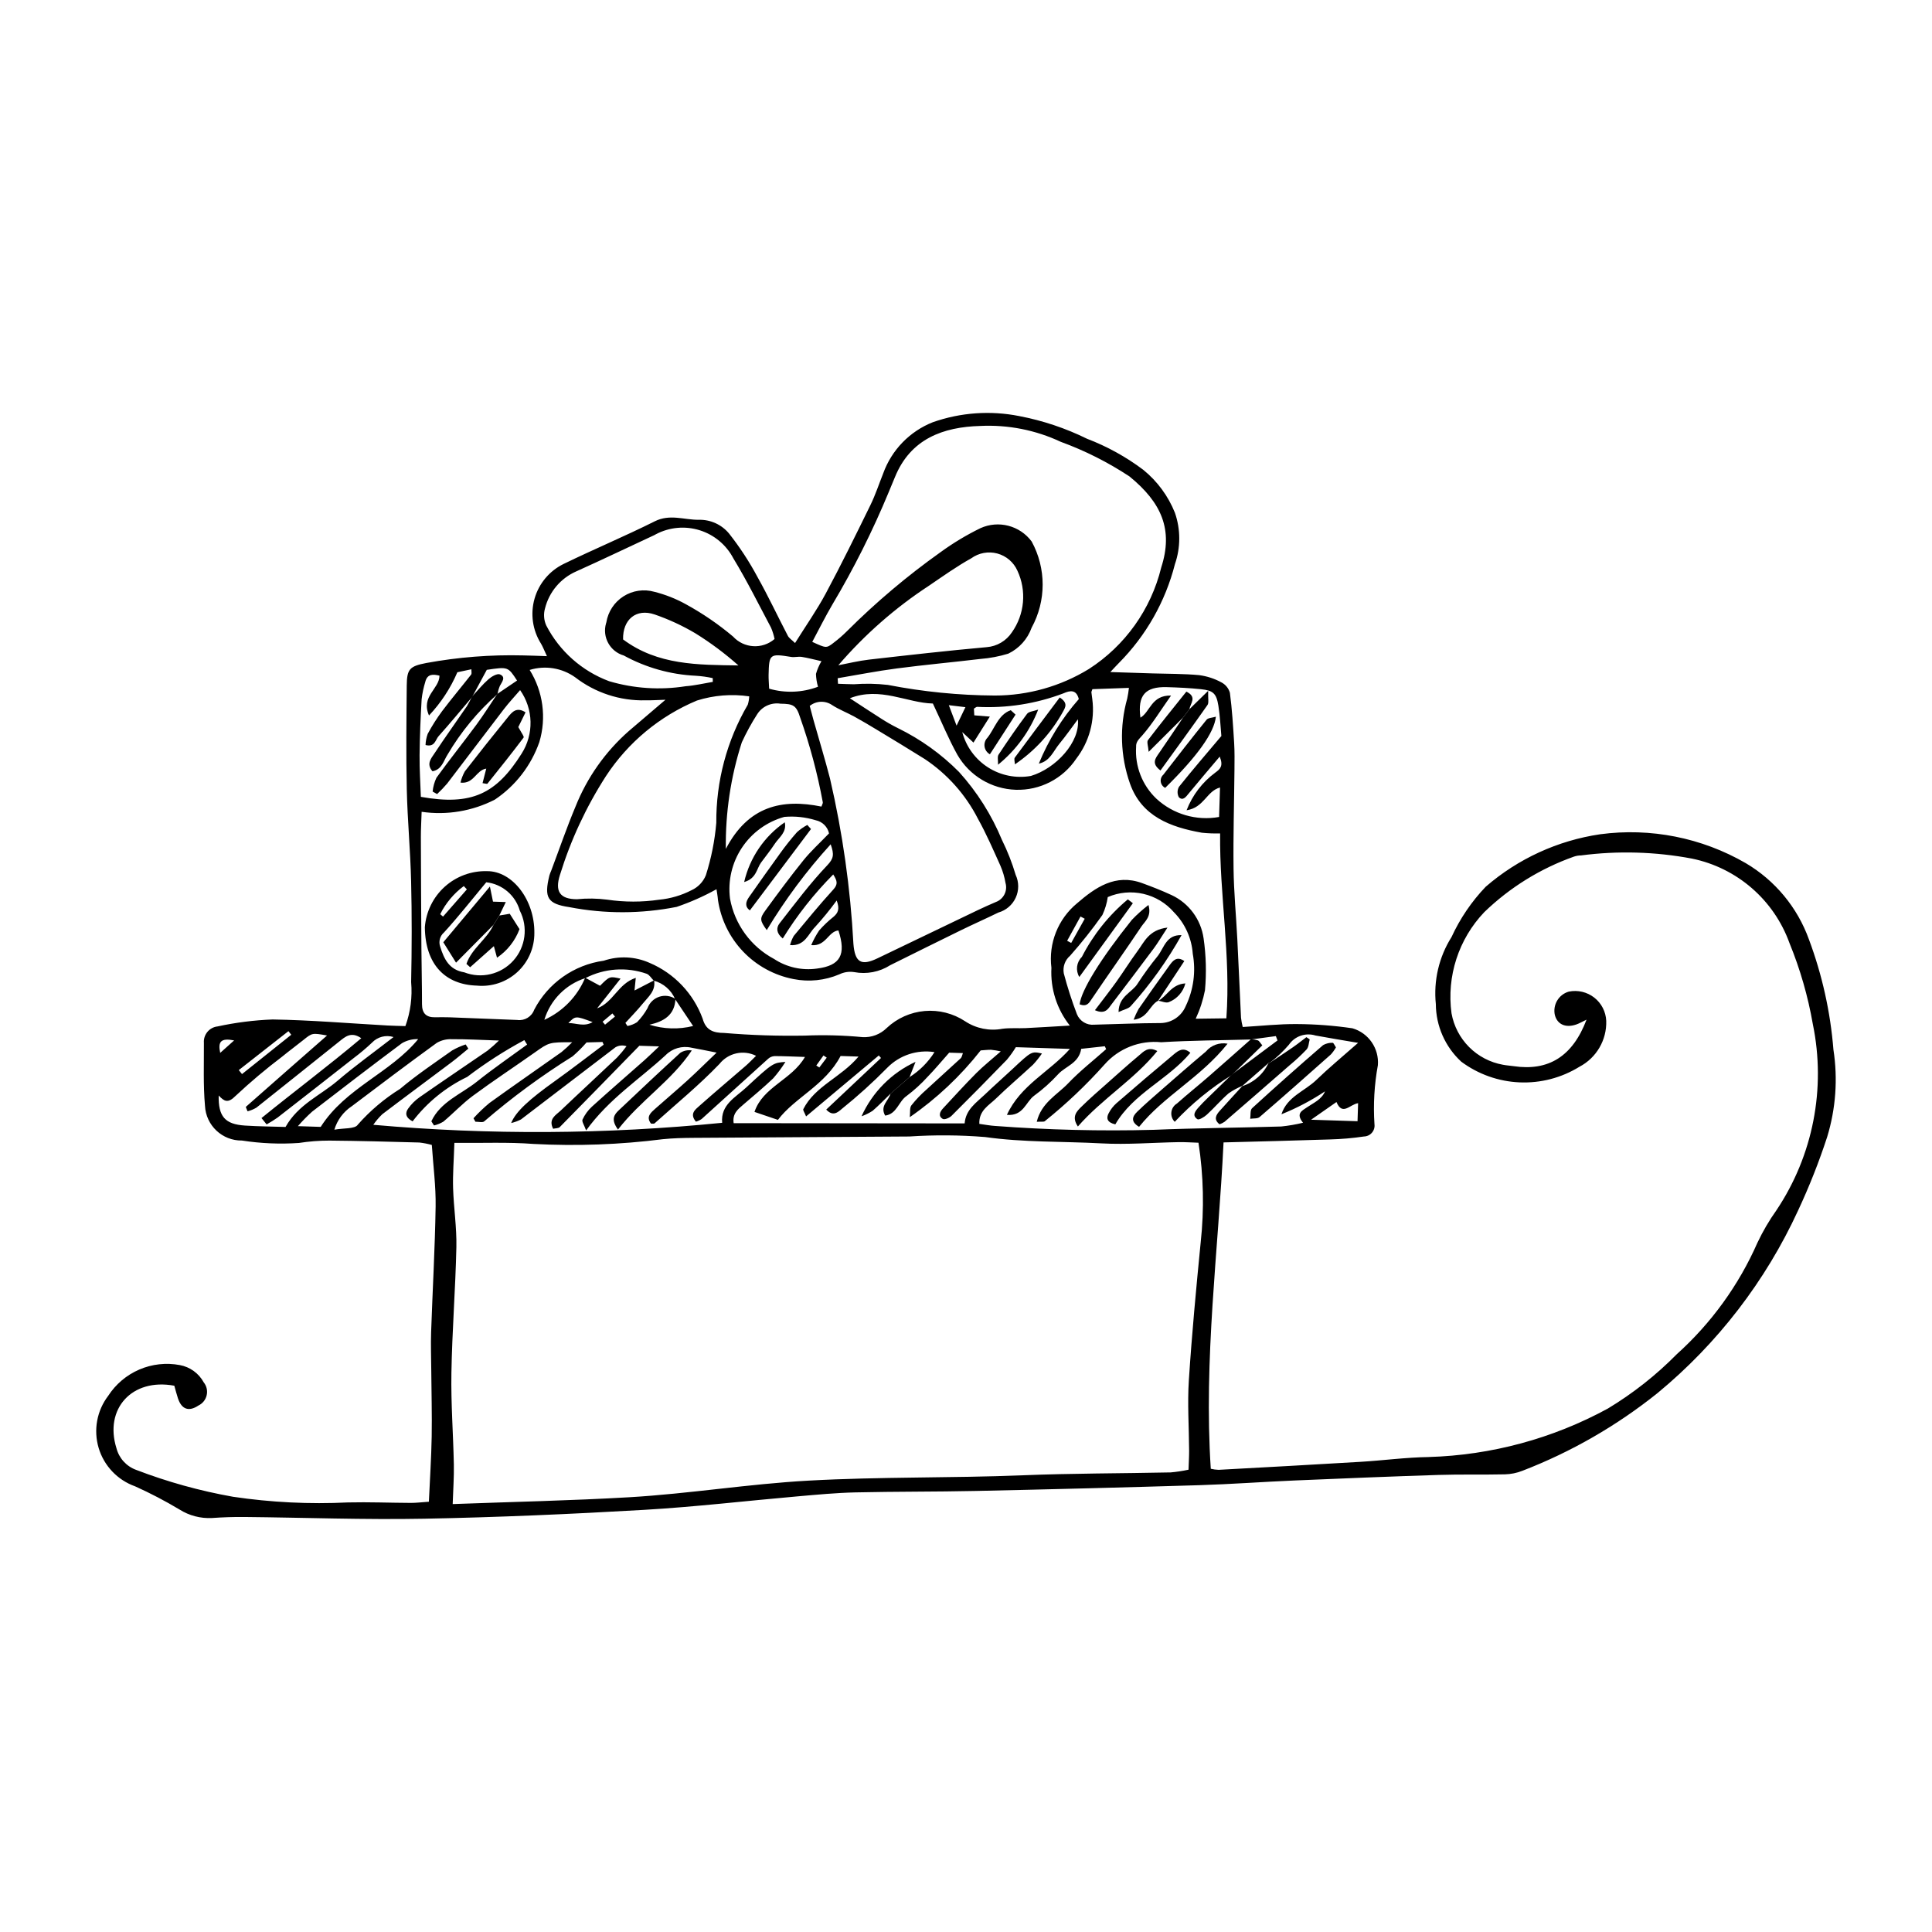 <?xml version="1.0" encoding="UTF-8"?>
<!-- Uploaded to: SVG Repo, www.svgrepo.com, Generator: SVG Repo Mixer Tools -->
<svg fill="#000000" width="800px" height="800px" version="1.1" viewBox="144 144 512 512" xmlns="http://www.w3.org/2000/svg">
 <g>
  <path d="m190.2 511.23c-11.254-2.086-18.594 6.152-15.344 16.539v-0.004c0.68 2.664 2.629 4.82 5.211 5.762 8.312 3.191 16.91 5.578 25.676 7.129 10.082 1.5 20.285 2 30.461 1.504 5.559-0.133 11.129 0.105 16.691 0.125 1.395 0.004 2.793-0.176 4.762-0.312 0.266-5.926 0.645-11.586 0.746-17.25 0.102-5.879-0.07-11.762-0.113-17.641-0.027-3.336-0.152-6.68-0.039-10.012 0.379-11.113 1.02-22.223 1.195-33.34 0.086-5.359-0.637-10.734-1.008-16.309l0.004 0.004c-1.09-0.309-2.199-0.523-3.32-0.648-7.945-0.219-15.891-0.441-23.836-0.508-2.695 0-5.391 0.207-8.059 0.625-5.043 0.348-10.113 0.133-15.109-0.641-5.203 0.07-9.531-3.988-9.793-9.188-0.488-5.523-0.262-11.113-0.289-16.672-0.176-2.199 1.43-4.137 3.621-4.379 4.793-1.035 9.672-1.656 14.574-1.844 10.168 0.164 20.32 1.031 30.484 1.598 1.559 0.086 3.117 0.105 4.723 0.156l-0.004-0.004c1.352-3.723 1.871-7.699 1.523-11.648 0.184-8.898 0.203-17.809-0.008-26.703-0.191-8.102-0.961-16.191-1.145-24.297-0.207-9.207-0.102-18.426-0.012-27.637 0.043-4.356 0.781-5.082 5.203-5.938 8.449-1.551 17.035-2.223 25.625-2.008 1.895 0.027 3.789 0.117 6.324 0.199-0.715-1.516-1.074-2.484-1.594-3.356v0.004c-2.223-3.547-2.836-7.867-1.688-11.891 1.148-4.023 3.953-7.367 7.715-9.199 7.988-3.891 16.203-7.324 24.148-11.297 4.004-2 7.785-0.363 11.676-0.398 3.082-0.078 6.027 1.258 7.996 3.629 2.844 3.606 5.367 7.457 7.531 11.504 2.867 5.106 5.352 10.422 8.062 15.617 0.324 0.625 1.031 1.051 1.906 1.91 2.871-4.594 5.781-8.73 8.152-13.156 4.129-7.703 7.981-15.559 11.824-23.41 1.324-2.703 2.266-5.598 3.387-8.398v-0.004c2.234-6.188 7.012-11.117 13.125-13.543 7.356-2.594 15.273-3.156 22.922-1.637 6.231 1.191 12.273 3.211 17.969 6.012 5.328 2.031 10.348 4.805 14.906 8.234 3.715 3.019 6.602 6.934 8.383 11.379 1.531 4.41 1.531 9.207 0.004 13.617-2.527 9.918-7.668 18.973-14.883 26.227-0.645 0.648-1.258 1.328-2.238 2.367 4.086 0.133 7.637 0.25 11.188 0.359 4.133 0.129 8.281 0.078 12.391 0.461v0.004c2.043 0.27 4.016 0.914 5.824 1.895 1.121 0.57 1.953 1.582 2.289 2.789 0.574 4.387 0.848 8.816 1.121 13.238 0.145 2.367 0.109 4.75 0.086 7.125-0.082 8.746-0.352 17.496-0.242 26.238 0.078 6.191 0.676 12.379 0.992 18.57 0.355 6.973 0.641 13.945 0.984 20.918 0.098 0.832 0.25 1.656 0.457 2.469 4.91-0.289 9.656-0.824 14.398-0.777 4.914 0.027 9.82 0.402 14.684 1.121 4.277 1.254 7.086 5.34 6.731 9.781-0.941 5.144-1.246 10.387-0.906 15.605 0.117 0.816-0.121 1.641-0.652 2.266-0.531 0.629-1.305 1-2.129 1.02-2.977 0.438-5.977 0.699-8.984 0.781-9.191 0.312-18.391 0.523-28.227 0.789-1.391 28.918-5.289 57.387-3.383 86.484l-0.004 0.004c0.68 0.164 1.371 0.258 2.07 0.281 12.543-0.684 25.086-1.367 37.625-2.121 6.031-0.363 12.051-1.184 18.082-1.27v-0.004c16.605-0.492 32.859-4.891 47.449-12.84 6.66-4.016 12.797-8.852 18.258-14.391 9.145-8.223 16.434-18.293 21.383-29.547 1.426-3.023 3.117-5.914 5.055-8.637 9.684-14.484 13.152-32.242 9.633-49.301-1.281-7.363-3.356-14.562-6.184-21.473-4.125-11.465-13.926-19.953-25.859-22.402-9.688-1.828-19.602-2.113-29.375-0.84-0.641 0.004-1.27 0.109-1.875 0.312-8.887 3.148-16.996 8.168-23.777 14.719-6.816 7.152-10.012 17.016-8.684 26.805 0.605 3.391 2.234 6.516 4.668 8.957 2.434 2.438 5.555 4.07 8.949 4.68 0.934 0.188 1.895 0.234 2.84 0.375 9.215 1.371 15.633-2.555 19.328-12.324-1.188 0.566-1.918 1.004-2.699 1.273-2.82 0.98-5.019 0.012-5.684-2.445l-0.004 0.004c-0.633-2.734 0.984-5.488 3.684-6.262 2.371-0.484 4.836 0.094 6.746 1.582 1.906 1.488 3.066 3.738 3.176 6.156 0.164 5.082-2.59 9.809-7.09 12.168-4.758 2.941-10.285 4.383-15.871 4.144-5.586-0.238-10.973-2.148-15.461-5.484-4.266-3.934-6.703-9.465-6.734-15.266-0.641-6.219 0.824-12.473 4.156-17.758 2.258-4.914 5.316-9.418 9.051-13.328 8.578-7.434 19.102-12.262 30.332-13.914 13.355-1.789 26.93 0.906 38.594 7.656 7.766 4.582 13.691 11.734 16.746 20.223 3.504 9.391 5.688 19.223 6.488 29.211 1.195 7.738 0.625 15.645-1.664 23.133-2.172 6.644-4.746 13.148-7.703 19.48-8.617 18.723-21.348 35.258-37.238 48.379-10.812 8.668-22.898 15.621-35.828 20.605-1.477 0.582-3.039 0.898-4.625 0.938-5.883 0.133-11.773-0.031-17.656 0.16-12.707 0.406-25.41 0.926-38.113 1.469-8.418 0.359-16.828 0.988-25.25 1.246-19.723 0.598-39.445 1.105-59.176 1.527-10.652 0.23-21.312 0.141-31.965 0.383-5.074 0.117-10.145 0.602-15.207 1.043-13.621 1.188-27.211 2.801-40.855 3.59-19.363 1.121-38.754 1.973-58.145 2.34-15.891 0.301-31.797-0.301-47.699-0.457-2.859-0.027-5.731 0.07-8.582 0.273h0.004c-3.031 0.156-6.035-0.629-8.605-2.25-3.797-2.273-7.727-4.328-11.762-6.144-4.664-1.656-8.258-5.438-9.668-10.176-1.41-4.742-0.473-9.871 2.527-13.805 1.996-3.09 4.863-5.516 8.242-6.969 3.375-1.453 7.109-1.867 10.723-1.191 2.707 0.492 5.047 2.18 6.363 4.598 0.766 0.957 1.051 2.211 0.773 3.402-0.273 1.195-1.082 2.199-2.188 2.723-2.543 1.699-4.453 1.035-5.43-1.922-0.348-1.047-0.613-2.121-0.957-3.328zm132.73-102.42c-1.035-2.43-3.129-4.246-5.68-4.93-0.625-0.625-1.145-1.562-1.898-1.828-5.324-1.859-11.176-1.445-16.188 1.145-5.234 1.668-9.316 5.809-10.91 11.07 4.891-2.219 8.758-6.203 10.824-11.16l3.934 2.133c2.551-2.547 2.551-2.547 5.445-1.891l-6.219 7.867c4.301-1.551 5.539-6.543 10.25-8.074l-0.336 3.348 5.184-2.684c0.5 2.758-1.512 4.336-2.965 6.121-1.457 1.789-3.082 3.441-4.633 5.152l0.539 0.82-0.004 0.004c0.906-0.172 1.77-0.512 2.543-1.008 1.09-1.117 2.027-2.371 2.789-3.731 0.52-1.43 1.664-2.543 3.109-3.016 1.445-0.473 3.027-0.258 4.293 0.582-0.207 4.242-3.023 5.965-6.891 6.828 3.75 1.176 7.754 1.293 11.566 0.344-1.855-2.769-3.305-4.93-4.754-7.094zm150.23 23.035 0.102-0.086c-1.297 0.523-2.531 1.195-3.68 1.996-2.019 1.758-3.773 3.824-5.75 5.637-0.684 0.629-2.086 1.48-2.5 1.211-1.523-0.984-0.559-2.168 0.305-3.144 0.734-0.832 1.523-1.617 2.316-2.391 2.137-2.098 4.289-4.176 6.438-6.262l12.164-9.082-0.441-1.148-6.59 0.898c-7.93 0.223-15.871 0.242-23.785 0.73h-0.004c-5.664-0.574-11.258 1.625-15.02 5.898-4.852 5.438-10.145 10.461-15.828 15.02-0.25 0.23-0.852 0.082-2.137 0.164 1.219-5.074 5.457-7.176 8.312-10.18 3.106-3.266 6.699-6.066 10.078-9.07l-0.355-0.77-6.25 0.684c-0.633 3.879-4.164 4.578-6.129 6.746-1.93 2.106-4.066 4.016-6.375 5.699-2.188 1.609-2.809 5.426-7.191 5.059 3.633-7.914 11.266-11.359 16.695-17.48l-14.324-0.461c-0.707 1.16-1.5 2.269-2.367 3.316-4.848 5.004-9.742 9.969-14.684 14.883-0.551 0.543-1.844 1.086-2.316 0.812-1.27-0.738-0.773-1.891 0.062-2.789 2.914-3.133 5.789-6.305 8.809-9.34 1.867-1.875 3.957-3.523 6.508-5.769v0.004c-0.859-0.199-1.727-0.34-2.602-0.43-0.938 0-1.879 0.113-2.734 0.172h0.004c-5.34 6.805-11.676 12.766-18.789 17.688 0.145-1.27-0.07-2.461 0.426-3.133v0.004c1.184-1.496 2.5-2.875 3.934-4.129 3.023-2.812 6.117-5.551 9.145-8.359 0.297-0.277 0.352-0.812 0.574-1.359l-3.637-0.117c-2.144 2.418-3.836 4.473-5.688 6.367-1.707 1.883-3.594 3.602-5.629 5.129-2.106 1.453-2.551 4.777-5.656 5.18-1.469-2.602 0.973-3.938 1.406-5.805l5.047-4.379v-0.004c2.672-1.691 4.938-3.957 6.625-6.633-4.59-0.719-9.25 0.82-12.508 4.137-3.789 3.859-7.801 7.492-12.016 10.879-1.152 1.012-2.426 2.074-4.168 0.211 4.949-4.664 9.73-9.168 14.516-13.672l-0.586-0.668c-6.348 5.324-12.699 10.645-19.27 16.152-0.438-1.102-0.871-1.656-0.734-1.926 3.113-6.141 10.027-8.414 14.637-13.934l-4.758-0.152c-4.074 7.766-12.117 10.984-16.605 16.93l-6.211-2.109c2.223-6.66 9.875-8.477 13.375-14.566-3.07-0.098-5.57-0.227-8.07-0.227v0.004c-0.621 0.035-1.215 0.285-1.68 0.703-5.894 5.309-11.75 10.664-17.641 15.977h-0.004c-0.461 0.305-0.965 0.539-1.496 0.695-1.75-2.09-0.195-3.195 0.91-4.18 4.039-3.59 8.176-7.062 12.262-10.602 0.875-0.758 1.668-1.605 2.766-2.676v0.004c-3.336-1.668-7.387-0.77-9.707 2.156-5.359 5.602-11.41 10.547-17.191 15.742-0.18 0.16-0.602 0.051-0.949 0.066-1.391-1.816-0.059-2.894 1.125-3.949 2.848-2.535 5.773-4.988 8.594-7.555 2.426-2.207 4.754-4.523 7.668-7.309-2.754-0.539-4.703-0.957-6.672-1.301-2.477-0.578-5.074 0.18-6.852 1.992-6.941 6.406-15.02 11.566-21.055 19.938-0.5-1.406-1.199-2.367-0.953-2.891 0.598-1.289 1.445-2.449 2.488-3.414 4.594-4.164 9.289-8.219 13.934-12.328 1.129-1 2.199-2.062 3.875-3.644l-5.238-0.168c-7.324 7.504-14.18 14.547-21.082 21.543-0.352 0.355-1.121 0.301-1.77 0.457-1.328-2.621 0.734-3.617 2-4.82 4.953-4.719 9.988-9.348 14.949-14.059l0.004-0.004c0.891-0.945 1.727-1.945 2.5-2.992-0.973-0.344-2.051-0.238-2.941 0.285-8.352 6.34-16.648 12.75-25 19.094l0.004 0.004c-0.832 0.434-1.719 0.762-2.633 0.969 1.219-3.047 4.793-6.269 11.695-11.195 4.34-3.094 8.547-6.371 12.812-9.566l-0.305-0.715-4.227 0.121c-1.145 1.32-2.383 2.551-3.707 3.691-8.227 5.133-16.047 10.887-23.395 17.211-0.418 0.41-1.551 0.09-2.352 0.109l-0.508-0.914v-0.004c1.312-1.449 2.727-2.801 4.234-4.051 6.316-4.562 12.734-8.977 19.086-13.484 0.996-0.816 1.945-1.688 2.84-2.613-6.148-0.012-6.121 0.031-9.914 2.711-5.457 3.852-11.047 7.527-16.418 11.496-2.769 2.047-5.156 4.609-7.805 6.832h0.004c-0.773 0.465-1.613 0.805-2.492 1.016l-0.703-1.105c2.422-5.195 7.926-7.184 12.09-10.523 4.293-3.441 8.852-6.555 13.293-9.809l-0.746-1.18h0.004c-5.297 2.848-10.359 6.109-15.141 9.754-5.684 2.731-10.641 6.766-14.469 11.773-1.938-1.004-1.992-2.242-1.184-3.375 0.824-1.16 1.84-2.172 3-2.996 6-4.184 12.074-8.262 18.102-12.41h-0.004c1.035-0.828 2.027-1.707 2.969-2.637-4.871-0.156-8.68-0.375-12.488-0.352-1.398-0.066-2.789 0.273-3.996 0.98-7.586 5.508-15.078 11.148-22.551 16.809h-0.004c-2.203 1.465-3.824 3.656-4.578 6.191 2.473-0.457 5.426-0.152 6.195-1.301l-0.004-0.004c3.258-3.703 7.039-6.906 11.227-9.512 4.359-3.68 9.133-6.875 13.797-10.18 1.137-0.652 2.336-1.184 3.582-1.594l0.707 1.113c-1.496 1.219-2.949 2.484-4.488 3.641-6.098 4.59-12.242 9.117-18.316 13.738-0.887 0.852-1.688 1.793-2.387 2.805 30.77 2.727 61.723 2.547 92.457-0.531-0.449-4.809 3.562-6.742 6.352-9.34 7.141-6.637 7.223-6.551 10.414-6.797-0.961 1.535-2.043 2.992-3.238 4.352-2.527 2.414-5.231 4.648-7.883 6.93-1.441 1.242-2.981 2.406-2.598 4.953l61.211 0.066c0.293-3.68 3.066-5.465 5.312-7.613 2.414-2.309 4.926-4.516 7.371-6.801 5.051-4.719 5.043-4.731 7.809-4.113-0.715 1.043-1.504 2.031-2.363 2.957-3.254 3.031-6.66 5.902-9.848 9-1.84 1.789-4.535 3.133-4.387 6.691 1.461 0.195 2.84 0.469 4.231 0.555v-0.004c13.949 1.055 27.941 1.398 41.922 1.027 11.277-0.469 22.57-0.543 33.855-0.883h-0.004c1.949-0.199 3.879-0.531 5.781-0.992-1.977-2.457-0.305-3.164 1.059-4.094 1.766-1.207 3.891-2.078 4.766-4.231h0.004c-3.629 2.422-7.5 4.457-11.551 6.078 1.5-4.684 6.172-6.109 9.254-9.098 3.254-3.152 6.766-6.039 11.059-9.828-4.543-0.777-7.922-1.316-11.281-1.945h-0.004c-2.641-0.828-5.508 0.172-7.062 2.457-1.453 1.684-3.066 3.223-4.816 4.594-0.207 0.078-0.406 0.172-0.602 0.27zm-204.04-103.13c-2.961 3.481-5.867 7.008-8.914 10.41-0.832 0.93-0.953 2.949-3.438 2.312h0.004c0.035-1.008 0.23-2 0.57-2.949 1.125-2.102 2.406-4.113 3.824-6.031 2.484-3.289 5.148-6.441 7.688-9.688 0.207-0.266 0.051-0.816 0.07-1.406l-3.723 0.793h0.004c-1.812 4.231-4.356 8.109-7.512 11.457-2.234-5.078 2.754-7.027 2.777-10.555-1.711-0.418-3.227-0.5-3.762 1.629l0.004 0.004c-0.469 1.5-0.793 3.043-0.973 4.606-0.281 4.922-0.496 9.848-0.547 14.777-0.035 3.75 0.219 7.504 0.34 11.098 13.539 2.422 20.023-0.844 26.707-11.461v-0.004c1.609-2.527 2.426-5.477 2.356-8.469-0.074-2.996-1.035-5.902-2.762-8.352-1.453 1.695-2.973 3.312-4.316 5.062-5.031 6.551-9.992 13.152-15.02 19.707-0.832 0.977-1.723 1.902-2.66 2.781l-1.188-0.668c0.125-1.266 0.469-2.504 1.012-3.656 3.434-4.75 7.106-9.332 10.586-14.047 1.949-2.641 3.695-5.434 5.531-8.156l5.246-3.555c-2.391-3.676-2.391-3.676-8.02-2.84zm-4.703 118.16c-0.152 4.707-0.453 8.348-0.344 11.969 0.16 5.227 0.984 10.453 0.871 15.668-0.242 11.125-1.129 22.238-1.316 33.363-0.137 8.086 0.484 16.18 0.648 24.27 0.066 3.262-0.184 6.531-0.309 10.449 16.047-0.598 31.457-0.914 46.836-1.812 15.859-0.93 31.547-3.519 47.465-4.402 18.922-1.051 37.832-0.648 56.734-1.414 13.031-0.527 26.082-0.488 39.125-0.762l0.008 0.008c1.625-0.141 3.242-0.383 4.836-0.73 0.062-1.93 0.164-3.504 0.156-5.078-0.031-6.203-0.473-12.43-0.07-18.602 0.793-12.215 1.945-24.414 3.141-36.598v0.004c0.957-8.781 0.758-17.645-0.586-26.375-1.824-0.059-3.531-0.184-5.238-0.156-6.828 0.117-13.676 0.699-20.477 0.328-10.297-0.559-20.621-0.223-30.914-1.691l-0.004 0.004c-6.644-0.531-13.316-0.578-19.969-0.137-19.086 0.105-38.168 0.227-57.254 0.359-2.695 0.02-5.398 0.082-8.078 0.355h0.004c-11.355 1.441-22.816 1.863-34.25 1.262-6.762-0.523-13.59-0.211-21.016-0.281zm-8.68-87.742c-0.082 2.598-0.211 4.637-0.203 6.672 0.027 9.852 0.074 19.703 0.145 29.555 0.031 4.906 0.164 9.812 0.156 14.719-0.004 2.398 1.051 3.543 3.434 3.512 1.273-0.016 2.547-0.043 3.816 0.004 6.012 0.223 12.023 0.457 18.035 0.707l-0.004 0.004c1.938 0.25 3.785-0.879 4.453-2.715 3.672-7.059 10.535-11.902 18.418-12.992 3.984-1.344 8.328-1.141 12.168 0.574 6.531 2.769 11.621 8.125 14.055 14.789 0.855 3.09 2.859 3.762 5.707 3.781h0.004c7.113 0.598 14.254 0.832 21.395 0.703 5.09-0.215 10.188-0.078 15.262 0.402 2.387 0.145 4.723-0.742 6.422-2.43 2.754-2.586 6.297-4.168 10.062-4.492 3.762-0.324 7.527 0.629 10.68 2.703 2.914 1.934 6.469 2.652 9.902 2.004 2.035-0.27 4.129-0.078 6.195-0.176 3.582-0.172 7.164-0.406 11.676-0.668-3.438-4.34-5.172-9.785-4.879-15.312-0.809-6.481 1.746-12.926 6.781-17.086 4.848-4.188 10.172-7.945 17.246-5.363 2.648 0.965 5.285 1.996 7.84 3.188v-0.004c4.574 2.144 7.754 6.453 8.461 11.453 0.66 4.555 0.785 9.172 0.367 13.758-0.508 2.606-1.332 5.141-2.457 7.547l8.125-0.105c1.207-16.664-1.836-32.668-1.656-49.004v0.004c-1.621 0.039-3.238-0.02-4.848-0.188-8.293-1.473-15.953-4.312-19.035-13.012v0.004c-2.562-7.273-2.816-15.156-0.727-22.574 0.195-0.93 0.348-1.863 0.445-2.805l-9.68 0.344c-0.176 0.527-0.277 0.676-0.266 0.812 0.062 0.625 0.164 1.246 0.242 1.871v-0.004c0.723 5.598-0.805 11.254-4.242 15.73-3.562 5.34-9.629 8.465-16.047 8.254-6.414-0.207-12.27-3.719-15.473-9.281-2.309-4.137-4.109-8.555-6.492-13.578-6.809-0.145-13.992-4.559-21.996-1.398 2.977 1.941 5.578 3.68 8.223 5.348v0.004c1.457 0.941 2.969 1.805 4.527 2.578 6.004 2.938 11.477 6.859 16.18 11.605 4.793 5.305 8.637 11.391 11.367 18 1.477 2.984 2.699 6.09 3.644 9.281 0.887 1.918 0.891 4.125 0.008 6.043-0.879 1.918-2.559 3.356-4.59 3.93-3.281 1.609-6.629 3.082-9.914 4.688-6.262 3.059-12.5 6.164-18.742 9.262-2.84 1.812-6.266 2.469-9.57 1.836-1.34-0.207-2.707 0-3.922 0.59-3.832 1.633-8.066 2.07-12.152 1.258-5.098-0.988-9.766-3.535-13.352-7.293-3.582-3.758-5.914-8.535-6.664-13.676-0.078-1.023-0.273-2.035-0.387-2.844-3.371 1.875-6.906 3.441-10.559 4.684-9.383 1.859-19.043 1.883-28.434 0.066-5.852-0.863-6.719-2.559-5.301-8.355l-0.004-0.004c0.141-0.453 0.312-0.902 0.504-1.336 2.125-5.641 4.078-11.348 6.41-16.902 3.062-7.707 7.906-14.582 14.133-20.059 3.008-2.574 6.023-5.144 9.723-8.301-2.484 0.074-3.906 0.18-5.324 0.152h-0.004c-6.719 0.156-13.293-2-18.609-6.113-3.496-2.484-7.949-3.203-12.051-1.941 3.562 5.707 4.496 12.672 2.566 19.117-2.176 6.215-6.301 11.559-11.766 15.234-5.981 3.078-12.773 4.211-19.43 3.242zm110.25-35.395 0.098 1.469c1.395 0.043 2.785 0.113 4.18 0.129h0.004c3.008-0.227 6.031-0.172 9.027 0.172 9.34 1.82 18.832 2.762 28.352 2.816 8.789-0.004 17.41-2.434 24.906-7.023 9.605-6.18 16.473-15.812 19.184-26.914 3.234-10 0.113-17.172-8.426-24.137h-0.004c-5.688-3.75-11.797-6.828-18.195-9.164-6.668-3.125-13.996-4.57-21.352-4.203-9.785 0.27-18.449 3.387-22.586 13.543-0.539 1.324-1.105 2.637-1.645 3.965-4.254 10.289-9.246 20.254-14.941 29.816-1.891 3.223-3.555 6.578-5.332 9.898 3.691 1.68 3.723 1.723 5.621 0.27l-0.004-0.004c1.273-0.957 2.477-2 3.602-3.125 7.656-7.637 15.934-14.625 24.746-20.891 3.34-2.434 6.887-4.57 10.602-6.383 4.793-2.168 10.445-0.699 13.578 3.527 3.891 7.121 3.887 15.734-0.012 22.855-1.074 3.016-3.297 5.484-6.184 6.871-2.383 0.73-4.844 1.199-7.332 1.395-7.394 0.887-14.82 1.555-22.203 2.523-5.25 0.688-10.457 1.715-15.684 2.594zm-7.398 7.34c0.34 1.289 0.641 2.484 0.977 3.672 1.465 5.184 3.043 10.34 4.391 15.555v0.004c3.34 14.391 5.414 29.047 6.207 43.801 0.391 4.934 2.047 5.934 6.375 3.856 8.859-4.258 17.723-8.516 26.586-12.77 1.574-0.754 3.176-1.461 4.781-2.152 2.051-0.75 3.172-2.957 2.566-5.055-0.266-1.566-0.715-3.09-1.344-4.551-1.898-4.203-3.731-8.457-5.973-12.477-3.262-6.383-8.105-11.82-14.07-15.801-4.156-2.606-8.359-5.137-12.555-7.676-2.019-1.223-4.043-2.438-6.109-3.566-1.938-1.062-4.031-1.867-5.883-3.051l-0.004-0.004c-1.809-1.258-4.234-1.172-5.945 0.215zm-16.039-2.539c-4.641-0.68-9.375-0.301-13.848 1.109-9.867 4.117-18.27 11.098-24.125 20.039-5.238 8.137-9.336 16.953-12.191 26.199-1.379 4.34-0.012 6.406 4.508 6.418h0.004c2.684-0.27 5.387-0.23 8.062 0.121 4.547 0.672 9.168 0.676 13.715 0.008 2.996-0.285 5.914-1.141 8.59-2.519 1.723-0.785 3.078-2.203 3.793-3.957 1.438-4.516 2.367-9.176 2.769-13.895-0.082-10.996 2.797-21.809 8.34-31.305 0.223-0.719 0.352-1.465 0.383-2.219zm6.719-15.199v0.004c-0.211-1.031-0.523-2.035-0.934-3.004-3.269-6.156-6.375-12.422-9.988-18.371-1.867-3.566-5.078-6.246-8.918-7.445-3.844-1.203-8.008-0.828-11.574 1.039-0.148 0.078-0.297 0.16-0.441 0.242-6.891 3.199-13.738 6.492-20.668 9.605-4.141 1.805-7.211 5.43-8.309 9.812-0.43 1.492-0.316 3.09 0.316 4.512 3.527 6.84 9.48 12.117 16.691 14.801 6.57 1.938 13.488 2.391 20.258 1.324 2.414-0.176 4.801-0.754 7.199-1.152l-0.016-1.004-0.004 0.004c-1.48-0.324-2.988-0.531-4.504-0.625-6.684-0.316-13.203-2.152-19.07-5.367-3.648-1.055-5.754-4.867-4.699-8.516l0.078-0.258v0.004c0.461-2.848 2.113-5.363 4.547-6.914 2.434-1.547 5.414-1.984 8.188-1.195 2.914 0.73 5.723 1.84 8.348 3.297 4.441 2.43 8.629 5.297 12.5 8.559 2.891 3.152 7.762 3.438 11 0.648zm16.887 6.965c2.711-0.512 5.402-1.188 8.137-1.5 10.391-1.188 20.785-2.363 31.199-3.301h0.004c2.711-0.215 5.168-1.664 6.668-3.93 1.664-2.352 2.672-5.102 2.93-7.969 0.258-2.867-0.246-5.75-1.465-8.359-0.996-2.246-2.957-3.922-5.328-4.562-2.375-0.637-4.906-0.172-6.898 1.266-3.875 2.156-7.512 4.75-11.188 7.25-8.973 5.871-17.07 12.977-24.055 21.109zm-18.961 70.18c-1.809-2.531-1.93-3.047-0.367-5.188 3.277-4.496 6.594-8.973 10.082-13.301 1.953-2.426 4.293-4.539 6.789-7.137h0.004c-0.379-1.742-1.746-3.106-3.496-3.477-2.699-0.836-5.531-1.141-8.348-0.898-4.606 1.281-8.594 4.18-11.238 8.16-2.644 3.984-3.766 8.785-3.156 13.523 1.246 6.82 5.539 12.699 11.66 15.957 3.363 2.219 7.426 3.129 11.414 2.551 6.168-0.785 7.758-3.676 5.652-10.098-2.719 0.258-3.285 4.277-7.215 3.891h0.004c0.582-1.363 1.289-2.668 2.113-3.898 1.152-1.309 2.422-2.516 3.789-3.602 1.168-0.992 1.723-2.031 0.852-4.324h-0.004c-1.781 2.441-3.695 4.789-5.734 7.023-1.805 1.781-2.641 5.098-6.625 4.797v0.004c0.219-0.852 0.547-1.668 0.977-2.43 3.445-4.148 6.859-8.328 10.492-12.305 1.297-1.422 1.031-2.324-0.027-3.996h0.004c-5.094 5.125-9.582 10.82-13.375 16.969-1.703-1.363-1.77-2.832-0.859-3.996 4.098-5.238 8.09-10.602 12.66-15.406 1.688-1.777 1.863-2.852 0.895-5.555h0.004c-6.379 7.004-12.051 14.621-16.941 22.738zm90.375-8.75c-0.238 1.645-0.719 3.246-1.426 4.75-2.652 3.754-5.512 7.363-8.566 10.805-1.344 1.148-1.977 2.922-1.664 4.66 0.965 3.664 2.129 7.269 3.477 10.809 0.742 1.855 2.621 2.996 4.609 2.793 5.863-0.141 11.723-0.414 17.586-0.43 2.91-0.043 5.519-1.809 6.644-4.496 2.07-4.309 2.723-9.16 1.867-13.859-0.297-4.141-2.062-8.039-4.977-10.992-2.117-2.453-4.957-4.164-8.113-4.891s-6.465-0.43-9.438 0.852zm-75.883-23.98c0.191-0.562 0.406-0.863 0.367-1.125-1.41-7.633-3.414-15.145-6-22.465-1.023-3.273-1.84-3.637-5.234-3.68h0.004c-2.422-0.375-4.84 0.719-6.156 2.789-1.531 2.387-2.898 4.879-4.082 7.457-2.938 9.121-4.363 18.66-4.234 28.242 5.93-11.375 14.898-13.355 25.332-11.219zm105.55-13.246c-2.969 3.519-5.621 6.617-8.211 9.766-0.738 0.898-1.52 2.039-2.613 1.004h-0.004c-0.465-0.871-0.453-1.918 0.035-2.773 3.535-4.426 7.238-8.719 11.23-13.457-0.219-2.344-0.34-5.207-0.789-8.016-0.523-3.269-1.375-4.047-4.621-4.387-3.004-0.316-6.031-0.461-9.051-0.547-5.75-0.16-7.773 2.207-6.988 8.09 2.606-1.512 2.867-5.984 8.113-5.859-2.836 4.031-4.953 7.504-7.586 10.52-0.875 1.004-1.742 1.703-1.672 3.043h0.004c-0.348 5.156 1.617 10.199 5.359 13.762 4.473 4.137 10.629 5.934 16.625 4.852l0.25-7.805c-3.562 0.922-4.215 5.348-8.863 6.023h0.004c1.531-3.969 4.16-7.422 7.578-9.953 1.293-0.953 2.242-1.723 1.199-4.262zm-252.58 97.469-1.359-1.68c8.691-7.062 17.684-13.781 26.445-21.16-2.668-1.848-4.25-0.398-5.832 0.867-7.332 5.852-14.637 11.73-21.988 17.555v-0.004c-0.727 0.422-1.504 0.746-2.316 0.957-0.242-0.652-0.516-1.125-0.434-1.199 7.164-6.332 14.352-12.629 21.5-18.895-3.949-0.707-3.938-0.691-6.293 1.203-1.859 1.492-3.785 2.906-5.629 4.414-4.285 3.25-8.402 6.719-12.328 10.395-2.039 2.059-3.008 1.434-4.473-0.113-0.102 5.566 1.648 7.625 6.977 7.969 3.637 0.234 7.285 0.258 10.742 0.367 3.379-5.992 9.262-8.371 13.816-12.266 4.523-3.867 9.375-7.348 14.801-11.555v-0.004c-2.035-0.637-4.254-0.059-5.715 1.496-1.5 1.418-3.078 2.75-4.731 3.992-6.75 5.305-13.512 10.59-20.289 15.859v-0.004c-0.93 0.652-1.898 1.254-2.894 1.805zm184.35-103.97c1.023 3.867 3.461 7.207 6.832 9.359 3.367 2.152 7.422 2.961 11.359 2.266 6.656-1.988 13.09-9.004 12.453-15.012-1.691 2.254-3.219 4.457-4.922 6.512-1.59 1.918-2.473 4.602-5.43 5.238 2.559-6.25 6.137-12.027 10.594-17.105-0.641-2.598-2.332-2.301-4.074-1.52-7.293 2.769-15.078 3.988-22.867 3.574-0.254 0.004-0.504 0.273-0.855 0.477l0.102 1.777 4.121 0.332-4.34 6.887zm-89.883-24.551c9.176 6.856 19.852 6.738 30.562 6.891-3.555-3.164-7.371-6.012-11.41-8.516-3.41-2.019-7.012-3.688-10.758-4.981-4.938-1.707-8.523 1.348-8.395 6.602zm38.703 13.055v-0.004c4.262 1.23 8.805 1.051 12.953-0.512-0.324-1.105-0.504-2.25-0.539-3.402 0.336-1.184 0.824-2.316 1.453-3.371-2.016-0.449-3.602-0.883-5.219-1.137-0.918-0.145-1.902 0.156-2.816 0.008-5.648-0.922-5.852-0.793-5.973 4.75-0.023 1.09 0.082 2.184 0.145 3.668zm-124.88 115.93 6.043 0.195c6.602-10.371 18.434-14.238 25.832-23.254-1.504-0.059-2.992 0.316-4.293 1.074-8.004 5.969-15.926 12.051-23.828 18.152v0.004c-1.328 1.195-2.582 2.477-3.754 3.828zm275.23-6.394-6.727 4.691 12.309 0.398 0.152-4.781c-2.156 0.289-4.152 3.473-5.734-0.309zm-290.9-8.461 0.859 1.055 13.051-10.422-0.746-0.953zm87.344-12.461c2.07-0.035 4.133 1.078 6.43-0.258-4.547-1.688-4.547-1.688-6.43 0.262zm102.88-78.824 2.348-4.894-4.402-0.527zm29.305 57.012 1.07 0.578 3.586-6.41-1.113-0.602zm-220.76 26.406c-3.512-0.691-4.336 0.305-3.691 3.305zm100.93-6.32-0.688-0.828-2.598 2.191 0.652 0.785zm53.348 12.973 0.805 0.52 1.965-2.602-0.863-0.586z"/>
  <path d="m480.75 425.48c1.945-1.297 3.906-2.57 5.828-3.906 1.242-0.859 2.422-1.809 3.629-2.715l0.879 0.594c-0.258 0.898-0.258 2.023-0.82 2.652-1.418 1.496-2.926 2.902-4.516 4.211-5.734 5.012-11.484 10.004-17.246 14.984-0.41 0.266-0.848 0.484-1.309 0.648-1.645-1.277-0.934-2.465 0.055-3.574 1.98-2.227 4.012-4.41 6.019-6.613l-0.102 0.086c3.082-0.961 5.613-3.176 6.981-6.098 0.195-0.102 0.398-0.191 0.602-0.27z"/>
  <path d="m379.99 433.84c-1.574 1.527-3.094 3.117-4.75 4.547h-0.004c-0.914 0.59-1.891 1.07-2.918 1.434 2.875-6.375 7.957-11.496 14.309-14.422-0.602 1.531-1.098 2.793-1.594 4.059-1.68 1.465-3.363 2.922-5.043 4.383z"/>
  <path d="m285.61 391.24c0.031 3.941-1.609 7.711-4.516 10.375-2.91 2.66-6.809 3.961-10.73 3.582-8.297-0.25-13.66-5.508-13.773-15.449h-0.004c0.309-4.129 2.195-7.981 5.269-10.754 3.074-2.773 7.102-4.25 11.238-4.129 6.734-0.035 12.613 7.656 12.516 16.375zm-12.746-13.43c-3.883 4.664-7.379 9.125-11.195 13.297-1.082 0.926-1.484 2.422-1.016 3.766 1.023 3.273 2.363 6.137 6.375 6.805h0.004c4.555 1.77 9.73 0.535 13-3.098 3.269-3.629 3.957-8.906 1.723-13.254-1.168-4.074-4.68-7.043-8.891-7.516zm-5.141 1.887-0.812-0.879c-2.644 1.957-4.785 4.512-6.254 7.457l0.754 0.629z"/>
  <path d="m498.04 421.57c-0.375 0.668-0.824 1.293-1.34 1.863-6.266 5.566-12.543 11.125-18.891 16.594-0.555 0.477-1.648 0.324-2.492 0.465 0.148-0.957-0.055-2.301 0.504-2.812 6.184-5.656 12.449-11.223 18.797-16.699h-0.004c0.777-0.449 1.664-0.668 2.559-0.629 0.227-0.016 0.508 0.695 0.867 1.219z"/>
  <path d="m469.32 420.59c-7.172 9.012-16.898 13.84-23.453 22.031-2.371-1.41-1.73-2.805-0.492-4.008 2.039-1.98 4.195-3.844 6.336-5.715 3.934-3.434 7.856-6.875 11.852-10.223 1.406-1.684 3.606-2.481 5.758-2.086z"/>
  <path d="m475.51 419.41c0.621 0.023 1.238 0.121 1.836 0.297 0.379 0.156 0.613 0.66 1.18 1.32l-8.051 7.852v-0.004c-5.586 3.445-10.684 7.621-15.156 12.418-0.68-0.672-1.008-1.621-0.891-2.57 0.113-0.949 0.66-1.789 1.48-2.281 2.703-2.414 5.543-4.676 8.281-7.055 3.793-3.301 7.547-6.648 11.32-9.977z"/>
  <path d="m307.77 443.34c-1.945-2.66-1.008-3.949 0.188-5.082 5.406-5.113 10.82-10.223 16.316-15.242 0.902-0.59 1.992-0.816 3.059-0.637-5.336 8.039-13.512 13.152-19.562 20.961z"/>
  <path d="m439.57 441.97c-2.172-0.504-2.465-1.613-1.762-2.953h0.004c0.512-0.992 1.199-1.883 2.027-2.625 5.035-4.375 10.113-8.699 15.23-12.977 1.145-0.953 2.519-2.043 4.391-0.414-5.938 7.141-15.086 10.684-19.891 18.969z"/>
  <path d="m450.7 422.54c-6.215 7.633-14.543 12.555-21.051 19.992-1.766-2.625-0.285-4.027 0.953-5.254 2.246-2.219 4.648-4.281 7.012-6.379 2.711-2.41 5.406-4.84 8.195-7.164 1.223-1.016 2.434-2.535 4.891-1.195z"/>
  <path d="m358.92 363.7-16.203 21.57c-1.387-1.031-1.105-2.281-0.203-3.555 2.734-3.879 5.457-7.766 8.25-11.602 1.387-1.934 2.871-3.797 4.445-5.582 0.832-0.742 1.75-1.383 2.734-1.91z"/>
  <path d="m341.21 377.75c1.484-6.438 5.324-12.086 10.762-15.836 0.586 2.66-1.523 3.988-2.644 5.699-1.125 1.715-2.418 3.312-3.633 4.965-1.191 1.621-1.219 4.227-4.484 5.172z"/>
  <path d="m430.11 410.17c0.418-3.719 5.555-12.055 13.836-22.387 1.363-1.43 2.84-2.75 4.41-3.953 0.883 3.086-0.941 4.316-1.879 5.715-4.297 6.43-8.793 12.727-13.117 19.137-0.77 1.145-1.305 2.184-3.25 1.488z"/>
  <path d="m453.39 389.82c-1.598 2.441-2.547 4.066-3.664 5.566-3.68 4.945-7.418 9.852-11.148 14.758-0.906 1.191-1.668 2.773-4.41 1.566 2.019-2.668 3.891-5.043 5.652-7.5 1.934-2.699 3.688-5.531 5.66-8.203 1.789-2.414 2.977-5.606 7.91-6.188z"/>
  <path d="m457.12 391.82c-3.773 6.754-8.289 13.062-13.461 18.816-0.617 0.684-1.773 0.879-3.231 1.562 0.043-4.242 3.629-5.176 5.082-7.57h-0.004c1.645-2.531 3.422-4.969 5.332-7.309 1.691-2.211 2.231-5.629 6.281-5.5z"/>
  <path d="m444.22 383.36-14.188 19.551c-1.031-1.715-0.754-3.914 0.672-5.32 2.992-5.852 7.133-11.039 12.18-15.25z"/>
  <path d="m450.93 409.2c-2.273 1.125-2.695 4.613-6.512 5.043v0.004c0.367-0.98 0.805-1.934 1.312-2.848 2.695-3.875 5.426-7.731 8.191-11.559 0.91-1.254 1.941-2.551 3.934-1.148l-6.984 10.586z"/>
  <path d="m450.87 409.28c2.387-1.258 3.539-4.441 7.262-4.668-0.574 2.254-2.195 4.098-4.359 4.953-0.742 0.332-1.883-0.223-2.84-0.371z"/>
  <path d="m271.88 351.54 0.984-3.852c-2.731 0.41-3.254 4.137-6.832 3.711v-0.004c0.25-1.035 0.637-2.031 1.148-2.965 3.758-4.852 7.578-9.652 11.453-14.41 1.059-1.301 2.258-2.793 4.641-1.242l-1.918 3.902c0.102 0.176 0.332 0.535 0.527 0.914 0.324 0.633 1.07 1.613 0.875 1.871-3.113 4.133-6.344 8.18-9.582 12.215-0.098 0.125-0.574-0.051-1.297-0.141z"/>
  <path d="m269.05 328.64c1.457-1.562 2.816-3.234 4.41-4.641 0.812-0.715 2.316-1.582 3.031-1.277 1.656 0.711 0.547 1.977-0.031 3.066h0.004c-0.289 0.695-0.496 1.422-0.629 2.164-5.234 4.606-9.699 10.02-13.23 16.031-1.043 1.598-1.461 3.938-3.988 4.414-1.723-1.926-0.344-3.43 0.523-4.742 2.789-4.234 5.758-8.348 8.617-12.535v-0.004c0.48-0.797 0.914-1.625 1.293-2.477z"/>
  <path d="m459.22 331.93 4.957-4.852c-0.066 2.117 0.227 3.176-0.172 3.742-4.051 5.777-8.219 11.477-12.469 17.363-2.488-1.871-1.34-3.219-0.344-4.652 2.148-3.106 4.234-6.254 6.344-9.387z"/>
  <path d="m452.79 352.79c-0.633-0.309-1.074-0.91-1.176-1.605-0.102-0.699 0.152-1.402 0.676-1.875 3.777-4.887 7.566-9.766 11.457-14.566 0.43-0.531 1.527-0.523 2.473-0.812-0.43 4.258-4.988 10.562-13.43 18.859z"/>
  <path d="m459.22 331.93-1.684 2.215-9.129 9.098c-0.113-1.508-0.555-2.617-0.18-3.109 3.328-4.367 6.797-8.621 10.168-12.844 2.965 1.438 1.027 3.125 0.824 4.641z"/>
  <path d="m424.84 328.84c2.242 1.449 1.5 2.586 0.891 3.711v0.004c-3.094 5.609-7.469 10.406-12.77 14.004-0.02-0.648-0.293-1.418-0.02-1.793 3.891-5.297 7.859-10.543 11.898-15.926z"/>
  <path d="m419.13 332.05c-2.207 5.719-5.879 10.754-10.641 14.609 0.039-1.152-0.227-2.113 0.133-2.66 2.426-3.672 4.922-7.305 7.559-10.824 0.469-0.625 1.703-0.676 2.949-1.125z"/>
  <path d="m413.13 333.38-6.797 10.516c-0.762-0.422-1.285-1.172-1.414-2.035-0.129-0.859 0.156-1.734 0.766-2.356 1.961-2.496 2.856-6.102 6.168-7.301z"/>
  <path d="m274.79 389.09-9.938 10.027-3.375-5.41c3.867-4.625 7.766-9.281 12.352-14.762l0.82 4 3.394 0.109c-0.711 1.469-1.219 2.519-1.719 3.566-0.508 0.816-1.02 1.645-1.535 2.469z"/>
  <path d="m274.79 389.09c0.512-0.824 1.023-1.652 1.527-2.469 0.898-0.148 1.809-0.301 2.769-0.465l2.586 4.07h0.004c-1.152 3.086-3.238 5.731-5.965 7.574l-0.832-3.066-6.285 5.594-0.984-0.883c1.371-4.086 5.422-6.508 7.18-10.355z"/>
 </g>
</svg>